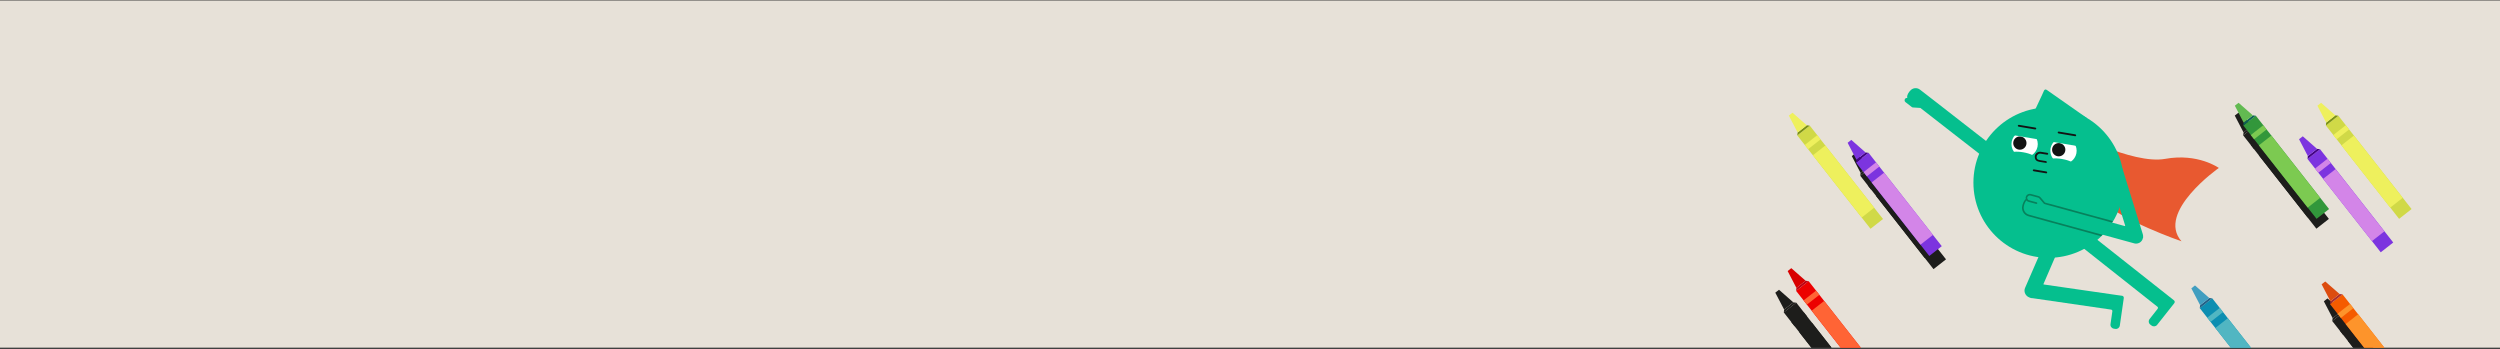 <svg width="1440" height="201" viewBox="0 0 1440 201" fill="none" xmlns="http://www.w3.org/2000/svg">
<rect x="0" y="0" width="1440" height="201" fill="#333333" stroke="none"/>
<g clip-path="url(#clip0_3710_22995)">
<path d="M1440 0.25H0V200.25H1440V0.25Z" fill="#E7E1D8"/>
<path d="M1034.64 174.306L1027.44 179.947L1069.63 233.727L1076.82 228.086L1034.64 174.306Z" fill="#1D1D1B"/>
<path d="M1043.61 185.795L1036.42 191.436L1064.54 227.289L1071.73 221.648L1043.61 185.795Z" fill="#1D1D1B"/>
<path d="M1038.95 179.851L1031.76 185.492L1033.67 187.923L1040.86 182.282L1038.95 179.851Z" fill="#1D1D1B"/>
<path d="M1034.62 174.367L1032.95 174.152L1027.67 178.314L1027.46 179.988L1034.62 174.367Z" fill="#1D1D1B"/>
<path d="M1027.67 178.314L1022.56 168.574L1024.71 166.9L1032.95 174.152L1027.67 178.314Z" fill="#1D1D1B"/>
<path d="M1078.71 95.607L1071.52 101.248L1113.7 155.028L1120.9 149.387L1078.71 95.607Z" fill="#1D1D1B"/>
<path d="M1087.68 107.095L1080.49 112.736L1108.62 148.59L1115.81 142.949L1087.68 107.095Z" fill="#1D1D1B"/>
<path d="M1083.03 101.152L1075.83 106.793L1077.74 109.224L1084.93 103.583L1083.03 101.152Z" fill="#1D1D1B"/>
<path d="M1078.69 95.631L1077.01 95.459L1071.69 99.578L1071.52 101.252L1078.69 95.631Z" fill="#1D1D1B"/>
<path d="M1071.69 99.578L1066.63 89.88L1068.78 88.207L1077.01 95.459L1071.69 99.578Z" fill="#1D1D1B"/>
<path d="M1350.57 179.279L1343.38 184.92L1385.56 238.7L1392.75 233.059L1350.57 179.279Z" fill="#1D1D1B"/>
<path d="M1359.57 190.742L1352.38 196.383L1380.51 232.236L1387.7 226.595L1359.57 190.742Z" fill="#1D1D1B"/>
<path d="M1354.92 184.797L1347.73 190.438L1349.63 192.868L1356.82 187.227L1354.92 184.797Z" fill="#1D1D1B"/>
<path d="M1350.55 179.301L1348.88 179.129L1343.6 183.248L1343.39 184.964L1350.55 179.301Z" fill="#1D1D1B"/>
<path d="M1343.6 183.248L1338.54 173.55L1340.64 171.877L1348.88 179.128L1343.6 183.248Z" fill="#1D1D1B"/>
<path d="M1191.48 75.195C1191.48 75.195 1228.26 94.939 1247.14 91.502C1266.02 88.066 1278.04 96.735 1278.04 96.735C1278.04 96.735 1241.73 122.245 1256.56 138.995C1256.56 138.995 1221.09 126.742 1209.93 115.083C1198.77 103.424 1192.78 101.549 1192.78 101.549L1191.48 75.195Z" fill="#E85930"/>
<path d="M1179.99 148.504C1203.91 148.504 1223.29 129.118 1223.29 105.204C1223.29 81.29 1203.91 61.904 1179.99 61.904C1156.08 61.904 1136.69 81.29 1136.69 105.204C1136.69 129.118 1156.08 148.504 1179.99 148.504Z" fill="#05BF8E"/>
<path d="M1202.11 68.673C1202.25 68.204 1202.05 68.003 1201.71 67.735C1201.31 67.467 1200.97 67.199 1200.57 66.931C1196.01 63.78 1191.52 60.63 1186.96 57.413C1184.35 55.603 1181.74 53.793 1179.12 51.916C1178.45 51.447 1177.92 51.313 1177.38 52.117C1176.98 52.989 1176.64 53.793 1176.24 54.664C1175.23 56.876 1174.16 59.021 1173.16 61.233C1172.69 62.306 1172.22 63.311 1171.68 64.383C1171.21 65.389 1171.28 65.523 1172.35 65.657C1179.19 66.461 1186.03 67.333 1192.86 68.137C1195.61 68.472 1198.36 68.807 1201.11 69.142C1201.71 69.142 1201.98 69.076 1202.11 68.673Z" fill="#05BF8E"/>
<path d="M1222.29 170.354L1218.87 169.885L1177.18 163.853C1177.04 163.853 1176.98 163.719 1177.04 163.585L1190.18 133.154C1191.05 131.076 1190.11 128.663 1188.04 127.725L1187.57 127.524C1185.49 126.653 1183.08 127.591 1182.14 129.669L1166.45 165.797C1165.58 167.74 1166.45 170.019 1168.26 171.025C1168.6 171.226 1168.87 171.36 1169.27 171.494C1169.74 171.695 1170.27 171.762 1170.81 171.762L1215.99 178.331C1216.46 178.398 1216.79 178.8 1216.72 179.269L1215.65 186.709C1215.45 187.983 1216.32 189.122 1217.6 189.323L1218.47 189.457C1219.67 189.658 1220.81 188.787 1221.01 187.581L1223.29 171.762C1223.43 171.025 1222.96 170.421 1222.29 170.354Z" fill="#05BF8E"/>
<path d="M1199.77 136.841L1199.43 137.244C1198.02 138.986 1198.36 141.6 1200.1 143.008L1242.66 176.656C1243.07 176.924 1243.07 177.46 1242.8 177.862L1238.17 183.761C1237.37 184.766 1237.57 186.241 1238.58 186.978L1239.31 187.514C1240.25 188.251 1241.66 188.117 1242.46 187.179L1252.38 174.645C1252.79 174.109 1252.72 173.371 1252.18 172.969L1205.6 136.171C1203.79 134.763 1201.17 135.099 1199.77 136.841Z" fill="#05BF8E"/>
<path d="M1157.07 91.396L1130.26 70.55L1115.11 58.753L1105.93 51.649C1104.12 50.241 1101.57 50.576 1100.16 52.386C1100.03 52.52 1099.83 52.721 1099.69 52.922C1098.62 54.33 1098.22 55.871 1098.69 56.407C1098.22 56.34 1097.68 56.474 1097.35 56.877C1096.88 57.48 1096.95 58.351 1097.55 58.821L1101.17 61.636C1101.3 61.703 1101.37 61.77 1101.5 61.837C1101.64 61.904 1101.77 61.904 1101.91 61.904L1106.13 62.172L1109.08 64.451L1109.15 64.518L1125.16 76.985L1151.98 97.831C1153.79 99.238 1156.33 98.903 1157.74 97.093C1159.15 95.35 1158.81 92.803 1157.07 91.396Z" fill="#05BF8E"/>
<path d="M1234.35 137.175C1234.35 137.041 1234.42 137.041 1234.42 136.974V136.706C1234.49 136.17 1234.42 135.566 1234.29 135.03L1222.69 97.562C1222.02 95.417 1219.74 94.21 1217.53 94.881C1215.38 95.551 1214.18 97.83 1214.85 100.042L1224.1 129.936C1224.16 130.07 1224.03 130.271 1223.83 130.204L1181.2 118.474H1181.13L1177.58 117.469L1174.83 114.252C1174.77 114.185 1174.63 114.05 1174.56 113.983C1174.43 113.916 1174.3 113.849 1174.23 113.849L1169.6 112.576C1168.87 112.375 1168.13 112.844 1167.93 113.581C1167.79 114.117 1168 114.654 1168.33 114.989C1167.59 114.922 1166.59 116.195 1166.12 117.871C1166.05 118.072 1165.98 118.34 1165.98 118.541C1165.38 120.753 1166.65 122.965 1168.87 123.568L1180.06 126.652L1229.12 140.124C1229.93 140.392 1230.73 140.392 1231.6 140.124C1232.68 139.789 1233.55 139.052 1234.02 138.046V137.979C1234.02 137.912 1234.08 137.912 1234.08 137.845V137.778C1234.08 137.733 1234.11 137.689 1234.15 137.644V137.577C1234.15 137.532 1234.17 137.488 1234.22 137.443V137.376C1234.22 137.331 1234.24 137.287 1234.29 137.242V137.175C1234.33 137.22 1234.35 137.22 1234.35 137.175Z" fill="#05BF8E"/>
<path d="M1169.2 112.577C1169.34 112.577 1169.47 112.577 1169.54 112.644L1174.03 113.851C1174.16 113.918 1174.3 113.918 1174.36 113.985C1174.5 114.052 1174.56 114.119 1174.63 114.253L1177.38 117.47L1180.93 118.475H1181L1216.46 128.194C1216.66 127.926 1216.79 127.658 1216.99 127.323L1181.27 117.537H1181.2L1177.92 116.666L1175.37 113.649C1175.23 113.515 1175.03 113.314 1174.9 113.247C1174.9 113.247 1174.83 113.247 1174.83 113.18C1174.63 113.046 1174.43 112.979 1174.23 112.912L1169.74 111.706C1169.54 111.639 1169.34 111.639 1169.13 111.639C1168.06 111.639 1167.12 112.376 1166.86 113.381C1166.72 113.784 1166.72 114.186 1166.86 114.588C1166.05 115.258 1165.45 116.465 1165.05 117.671C1164.98 117.939 1164.91 118.14 1164.85 118.408C1164.11 121.09 1165.72 123.838 1168.4 124.575L1179.59 127.658L1210.16 136.037C1210.42 135.769 1210.69 135.5 1210.96 135.232L1179.86 126.72L1168.67 123.637C1166.45 123.033 1165.18 120.754 1165.78 118.61C1165.85 118.408 1165.85 118.14 1165.92 117.939C1166.25 116.867 1166.72 115.995 1167.19 115.459C1167.53 115.861 1167.93 116.13 1168.4 116.264L1172.89 117.47C1173.16 117.537 1173.42 117.403 1173.49 117.135C1173.56 116.867 1173.42 116.599 1173.16 116.532L1168.67 115.325C1168.46 115.258 1168.26 115.191 1168.13 114.99C1167.73 114.655 1167.59 114.119 1167.73 113.582C1168.06 112.979 1168.6 112.577 1169.2 112.577Z" fill="#07815C"/>
<path d="M1178.59 99.841L1171.35 98.635C1171.08 98.568 1170.88 98.3 1170.88 98.032C1170.88 97.764 1171.21 97.562 1171.48 97.562L1178.72 98.769C1178.99 98.836 1179.19 99.104 1179.19 99.372C1179.19 99.64 1178.85 99.909 1178.59 99.841Z" fill="#131313"/>
<path d="M1166.19 90.592C1170.37 90.592 1173.76 87.201 1173.76 83.017C1173.76 78.834 1170.37 75.443 1166.19 75.443C1162 75.443 1158.61 78.834 1158.61 83.017C1158.61 87.201 1162 90.592 1166.19 90.592Z" fill="white"/>
<path d="M1163.44 86.235C1165.55 86.235 1167.26 84.524 1167.26 82.414C1167.26 80.304 1165.55 78.594 1163.44 78.594C1161.33 78.594 1159.62 80.304 1159.62 82.414C1159.62 84.524 1161.33 86.235 1163.44 86.235Z" fill="#131313"/>
<path d="M1188.57 94.412C1192.76 94.412 1196.15 91.021 1196.15 86.838C1196.15 82.655 1192.76 79.264 1188.57 79.264C1184.39 79.264 1181 82.655 1181 86.838C1181 91.021 1184.39 94.412 1188.57 94.412Z" fill="white"/>
<path d="M1185.82 90.055C1187.93 90.055 1189.65 88.345 1189.65 86.235C1189.65 84.125 1187.93 82.414 1185.82 82.414C1183.71 82.414 1182 84.125 1182 86.235C1182 88.345 1183.71 90.055 1185.82 90.055Z" fill="#131313"/>
<path d="M1172.45 91.169C1172.66 89.965 1169.48 88.419 1165.36 87.716C1161.24 87.013 1157.73 87.42 1157.52 88.624C1157.32 89.828 1160.49 91.374 1164.62 92.077C1168.74 92.78 1172.25 92.373 1172.45 91.169Z" fill="#05BF8E"/>
<path d="M1194.82 95.036C1195.03 93.832 1191.85 92.286 1187.73 91.583C1183.61 90.88 1180.1 91.287 1179.89 92.491C1179.69 93.695 1182.86 95.242 1186.99 95.944C1191.11 96.647 1194.62 96.24 1194.82 95.036Z" fill="#05BF8E"/>
<path d="M1178.38 93.809L1174.63 93.206C1173.83 93.072 1173.16 92.737 1172.69 92.268C1172.15 91.665 1171.95 90.793 1172.08 89.788C1172.22 88.983 1172.69 88.313 1173.36 87.911C1174.03 87.509 1174.83 87.308 1175.57 87.442L1179.32 88.045C1179.59 88.112 1179.79 88.38 1179.79 88.648C1179.79 88.916 1179.46 89.117 1179.19 89.117L1175.44 88.514C1174.9 88.447 1174.36 88.514 1173.96 88.849C1173.56 89.117 1173.22 89.587 1173.16 90.056C1173.02 90.726 1173.16 91.262 1173.49 91.597C1173.83 92 1174.36 92.134 1174.77 92.201L1178.52 92.804C1178.79 92.871 1178.99 93.139 1178.99 93.407C1178.99 93.675 1178.65 93.876 1178.38 93.809Z" fill="#131313"/>
<path d="M1160.45 71.86L1159.44 77.807L1174.3 80.34L1175.32 74.394L1160.45 71.86Z" fill="#05BF8E"/>
<path d="M1182.84 75.682L1181.82 81.629L1196.69 84.162L1197.7 78.216L1182.84 75.682Z" fill="#05BF8E"/>
<path d="M1172.29 74.572L1162.7 72.963C1162.43 72.896 1162.23 72.628 1162.23 72.36C1162.3 72.092 1162.57 71.891 1162.83 71.891L1172.42 73.499C1172.69 73.566 1172.89 73.834 1172.89 74.103C1172.89 74.371 1172.55 74.572 1172.29 74.572Z" fill="#131313"/>
<path d="M1195.28 78.46L1185.69 76.852C1185.42 76.785 1185.22 76.517 1185.22 76.249C1185.22 75.98 1185.56 75.779 1185.82 75.779L1195.41 77.388C1195.68 77.455 1195.88 77.723 1195.88 77.991C1195.88 78.259 1195.61 78.527 1195.28 78.46Z" fill="#131313"/>
<path d="M1042.43 72.365L1035.24 78.006L1077.42 131.786L1084.61 126.145L1042.43 72.365Z" fill="#D0D947"/>
<path d="M1051.41 83.795L1044.22 89.436L1072.34 125.289L1079.53 119.648L1051.41 83.795Z" fill="#EEF05D"/>
<path d="M1046.75 77.849L1039.56 83.49L1041.47 85.921L1048.66 80.28L1046.75 77.849Z" fill="#EEF05D"/>
<path d="M1042.39 72.375L1040.71 72.16L1035.44 76.322L1035.22 77.996L1042.39 72.375Z" fill="#7A9114"/>
<path d="M1035.44 76.322L1030.37 66.582L1032.48 64.908L1040.71 72.16L1035.44 76.322Z" fill="#EEF05D"/>
<path d="M1346.88 66.631L1339.69 72.272L1381.88 126.051L1389.07 120.41L1346.88 66.631Z" fill="#D0D947"/>
<path d="M1355.83 78.088L1348.64 83.728L1376.77 119.582L1383.96 113.941L1355.83 78.088Z" fill="#EEF05D"/>
<path d="M1351.17 72.142L1343.98 77.783L1345.89 80.214L1353.08 74.573L1351.17 72.142Z" fill="#EEF05D"/>
<path d="M1346.86 66.668L1345.19 66.453L1339.87 70.615L1339.7 72.289L1346.86 66.668Z" fill="#7A9114"/>
<path d="M1339.87 70.615L1334.81 60.875L1336.95 59.201L1345.19 66.453L1339.87 70.615Z" fill="#EEF05D"/>
<path d="M1041.74 161.9L1034.55 167.541L1076.74 221.321L1083.93 215.68L1041.74 161.9Z" fill="#EC0000"/>
<path d="M1050.72 173.33L1043.53 178.971L1071.66 214.824L1078.85 209.183L1050.72 173.33Z" fill="#FF6435"/>
<path d="M1046.06 167.385L1038.87 173.025L1040.78 175.456L1047.97 169.815L1046.06 167.385Z" fill="#FF6435"/>
<path d="M1041.7 161.924L1040.03 161.709L1034.75 165.871L1034.54 167.544L1041.7 161.924Z" fill="#BD0011"/>
<path d="M1034.75 165.871L1029.69 156.13L1031.79 154.457L1040.03 161.708L1034.75 165.871Z" fill="#D80000"/>
<path d="M1349.29 169.541L1342.1 175.182L1384.28 228.961L1391.47 223.321L1349.29 169.541Z" fill="#F55B00"/>
<path d="M1358.3 181.004L1351.1 186.645L1379.23 222.498L1386.42 216.857L1358.3 181.004Z" fill="#FD942B"/>
<path d="M1353.64 175.058L1346.45 180.699L1348.35 183.13L1355.54 177.489L1353.64 175.058Z" fill="#FD942B"/>
<path d="M1349.31 169.56L1347.59 169.346L1342.32 173.508L1342.1 175.181L1349.31 169.56Z" fill="#AA2D2D"/>
<path d="M1342.32 173.507L1337.25 163.767L1339.35 162.137L1347.59 169.345L1342.32 173.507Z" fill="#DC4C0F"/>
<path d="M1274.24 171.818L1267.04 177.459L1309.23 231.239L1316.42 225.598L1274.24 171.818Z" fill="#0C8EB1"/>
<path d="M1283.24 183.281L1276.05 188.922L1304.18 224.775L1311.37 219.134L1283.24 183.281Z" fill="#51B6C2"/>
<path d="M1278.59 177.338L1271.4 182.979L1273.3 185.409L1280.49 179.768L1278.59 177.338Z" fill="#51B6C2"/>
<path d="M1274.22 171.836L1272.55 171.664L1267.27 175.783L1267.05 177.5L1274.22 171.836Z" fill="#206087"/>
<path d="M1267.27 175.783L1262.21 166.086L1264.31 164.412L1272.55 171.664L1267.27 175.783Z" fill="#419EC0"/>
<path d="M1076.28 88.016L1069.09 93.656L1111.27 147.436L1118.46 141.795L1076.28 88.016Z" fill="#7C34DF"/>
<path d="M1085.26 99.445L1078.07 105.086L1106.19 140.939L1113.38 135.298L1085.26 99.445Z" fill="#D385E8"/>
<path d="M1080.6 93.502L1073.41 99.143L1075.32 101.573L1082.51 95.933L1080.6 93.502Z" fill="#D385E8"/>
<path d="M1076.24 88.035L1074.57 87.82L1069.29 91.982L1069.08 93.656L1076.24 88.035Z" fill="#420087"/>
<path d="M1069.29 91.982L1064.23 82.242L1066.33 80.568L1074.57 87.82L1069.29 91.982Z" fill="#7C34DF"/>
<path d="M1299.25 72.308L1292.06 77.949L1334.24 131.729L1341.44 126.088L1299.25 72.308Z" fill="#1D1D1B"/>
<path d="M1308.26 83.771L1301.07 89.412L1329.19 125.265L1336.38 119.624L1308.26 83.771Z" fill="#1D1D1B"/>
<path d="M1303.6 77.828L1296.41 83.469L1298.32 85.9L1305.51 80.259L1303.6 77.828Z" fill="#1D1D1B"/>
<path d="M1299.24 72.332L1297.56 72.16L1292.28 76.279L1292.07 77.953L1299.24 72.332Z" fill="#1D1D1B"/>
<path d="M1292.28 76.279L1287.22 66.582L1289.32 64.908L1297.56 72.16L1292.28 76.279Z" fill="#1D1D1B"/>
<path d="M1299.34 66.633L1292.15 72.273L1334.34 126.053L1341.53 120.412L1299.34 66.633Z" fill="#32973B"/>
<path d="M1308.29 78.088L1301.1 83.728L1329.23 119.582L1336.42 113.941L1308.29 78.088Z" fill="#7CCA51"/>
<path d="M1303.63 72.144L1296.44 77.785L1298.35 80.216L1305.54 74.575L1303.63 72.144Z" fill="#7CCA51"/>
<path d="M1299.32 66.668L1297.65 66.453L1292.33 70.615L1292.16 72.289L1299.32 66.668Z" fill="#0C6355"/>
<path d="M1292.33 70.615L1287.26 60.875L1289.41 59.201L1297.65 66.453L1292.33 70.615Z" fill="#62BA51"/>
<path d="M1336.32 85.902L1329.13 91.543L1371.31 145.323L1378.5 139.682L1336.32 85.902Z" fill="#7C34DF"/>
<path d="M1345.29 97.391L1338.1 103.031L1366.23 138.884L1373.42 133.244L1345.29 97.391Z" fill="#D385E8"/>
<path d="M1340.63 91.447L1333.44 97.088L1335.35 99.519L1342.54 93.878L1340.63 91.447Z" fill="#D385E8"/>
<path d="M1336.31 85.933L1334.63 85.762L1329.31 89.881L1329.14 91.554L1336.31 85.933Z" fill="#420087"/>
<path d="M1329.31 89.88L1324.25 80.183L1326.4 78.51L1334.63 85.761L1329.31 89.88Z" fill="#7C34DF"/>
</g>
<defs>
<clipPath id="clip0_3710_22995">
<rect width="1440" height="200" fill="white" transform="translate(0 0.25)"/>
</clipPath>
</defs>
</svg>
